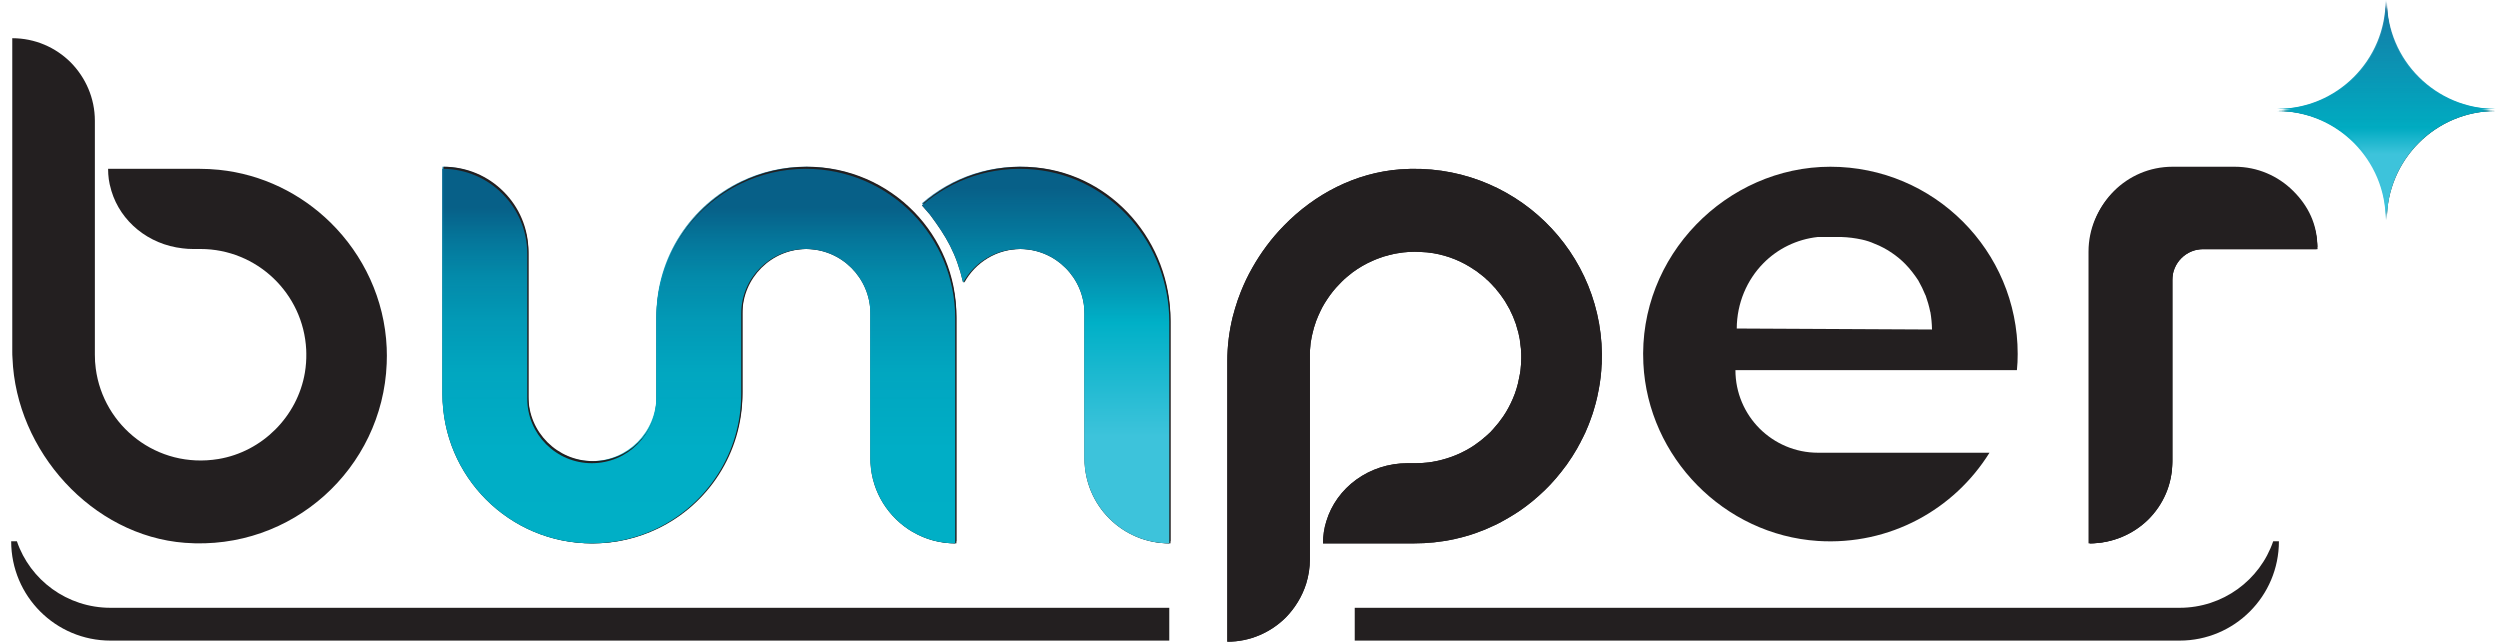 <svg width="187" height="48" viewBox="0 0 187 48" fill="none" xmlns="http://www.w3.org/2000/svg">
<g clip-path="url(#clip0_1_4285)">
<path d="M87.462 45.463V47.917H8.266C4.156 47.917 0.836 44.59 0.836 40.487H1.264C2.253 43.387 5.021 45.463 8.266 45.463H87.462Z" fill="#231F20"/>
<path d="M101.334 45.463V47.917H163.033C167.143 47.917 170.463 44.59 170.463 40.487H170.035C169.046 43.387 166.279 45.463 163.033 45.463H101.334Z" fill="#231F20"/>
<path d="M186.682 8.303C182.185 8.303 178.536 11.961 178.536 16.467C178.536 11.961 174.895 8.303 170.389 8.303C174.895 8.303 178.536 4.662 178.536 0.156C178.536 4.662 182.193 8.303 186.682 8.303Z" fill="#231F20"/>
<path d="M119.802 27.258C119.777 27.9 119.703 28.535 119.58 29.161C119.547 29.334 119.514 29.515 119.473 29.688C119.398 30.017 119.316 30.339 119.217 30.652C119.168 30.833 119.11 31.006 119.044 31.179C118.97 31.41 118.879 31.632 118.789 31.863C118.723 32.027 118.649 32.2 118.575 32.365C118.575 32.382 118.558 32.406 118.542 32.431C118.459 32.612 118.369 32.794 118.27 32.975C118.22 33.082 118.171 33.189 118.105 33.288C118.023 33.461 117.924 33.626 117.825 33.782C117.751 33.914 117.677 34.037 117.594 34.161C117.487 34.326 117.38 34.49 117.265 34.647C117.215 34.729 117.158 34.812 117.092 34.886C116.993 35.026 116.886 35.166 116.779 35.298C116.268 35.949 115.708 36.55 115.09 37.093C114.942 37.225 114.785 37.357 114.629 37.489C114.069 37.95 113.467 38.37 112.833 38.733C112.668 38.832 112.495 38.931 112.322 39.021C112.149 39.12 111.976 39.202 111.803 39.285C111.63 39.367 111.449 39.449 111.276 39.524C111.087 39.606 110.897 39.688 110.7 39.754C110.527 39.828 110.354 39.886 110.172 39.944C109.991 40.01 109.802 40.067 109.612 40.117C109.423 40.174 109.225 40.224 109.036 40.265C108.863 40.314 108.69 40.347 108.517 40.38C108.311 40.422 108.105 40.463 107.891 40.487C107.685 40.52 107.47 40.545 107.256 40.57C106.77 40.619 106.284 40.644 105.807 40.644H98.961C98.961 40.075 99.043 39.515 99.208 38.996C99.966 36.476 102.404 34.647 105.296 34.647H105.922C106.087 34.647 106.243 34.639 106.4 34.63C106.49 34.622 106.581 34.614 106.671 34.606C106.803 34.597 106.935 34.581 107.067 34.556C108.121 34.392 109.102 34.029 109.975 33.502C110.082 33.436 110.189 33.362 110.296 33.296C110.609 33.082 110.914 32.843 111.194 32.588C111.392 32.423 111.573 32.242 111.729 32.052C111.985 31.772 112.224 31.467 112.438 31.154C112.504 31.047 112.578 30.94 112.644 30.833C112.907 30.396 113.13 29.935 113.311 29.449C113.352 29.326 113.393 29.202 113.434 29.078C113.517 28.823 113.574 28.559 113.624 28.296C113.649 28.172 113.673 28.049 113.698 27.925C113.723 27.793 113.739 27.662 113.747 27.53C113.756 27.439 113.764 27.349 113.772 27.258C113.78 27.11 113.789 26.953 113.789 26.797V26.681C113.789 26.525 113.789 26.377 113.772 26.22C113.772 26.129 113.764 26.039 113.747 25.948C113.731 25.816 113.715 25.684 113.698 25.553C113.698 25.503 113.69 25.446 113.682 25.396C113.624 25.058 113.542 24.721 113.434 24.399C113.41 24.284 113.369 24.169 113.319 24.062C113.311 24.029 113.294 23.996 113.286 23.963C113.212 23.757 113.121 23.551 113.023 23.353C113.014 23.329 113.006 23.312 112.99 23.287C112.948 23.18 112.899 23.081 112.833 22.983C112.767 22.867 112.71 22.76 112.644 22.653C112.586 22.546 112.512 22.439 112.438 22.332C112.298 22.118 112.141 21.912 111.976 21.722C111.911 21.623 111.828 21.525 111.729 21.434C111.647 21.335 111.556 21.244 111.466 21.154C111.383 21.063 111.293 20.973 111.194 20.898C111.103 20.8 111.004 20.717 110.906 20.643C110.807 20.569 110.708 20.487 110.609 20.413C110.51 20.33 110.403 20.248 110.296 20.19C109.382 19.556 108.335 19.128 107.207 18.938C106.894 18.889 106.581 18.856 106.276 18.847C105.675 18.806 105.09 18.847 104.53 18.946C104.357 18.971 104.192 19.004 104.027 19.053C103.928 19.07 103.838 19.095 103.747 19.128C103.615 19.152 103.484 19.193 103.352 19.243C103.278 19.267 103.195 19.292 103.121 19.325C103.072 19.342 103.014 19.358 102.965 19.383C102.874 19.416 102.783 19.457 102.693 19.498C102.157 19.729 101.647 20.025 101.177 20.371C101.037 20.478 100.897 20.594 100.757 20.709C100.625 20.816 100.502 20.931 100.378 21.055C100.312 21.121 100.246 21.187 100.18 21.261C99.834 21.607 99.529 21.994 99.266 22.398C99.2 22.488 99.142 22.596 99.076 22.694C98.953 22.892 98.846 23.098 98.747 23.312C98.648 23.51 98.566 23.716 98.483 23.922C98.467 23.946 98.459 23.971 98.45 24.004C98.418 24.103 98.385 24.202 98.352 24.301C98.302 24.432 98.269 24.564 98.236 24.696C98.212 24.778 98.187 24.869 98.17 24.96C98.129 25.108 98.104 25.256 98.08 25.404C98.055 25.503 98.047 25.61 98.03 25.709C98.03 25.775 98.014 25.841 98.014 25.907C98.014 25.932 98.006 25.956 98.006 25.981C97.981 26.146 97.981 26.319 97.981 26.484C97.981 26.566 97.981 26.657 97.981 26.739V41.822C97.981 42.464 97.882 43.074 97.701 43.659C97.396 44.623 96.861 45.487 96.177 46.188C95.048 47.308 93.508 48 91.803 48V26.994C91.803 25.882 91.943 24.778 92.206 23.707C92.314 23.279 92.445 22.859 92.585 22.439C92.659 22.233 92.742 22.027 92.816 21.821C93.063 21.203 93.343 20.61 93.673 20.034C94.323 18.88 95.123 17.809 96.037 16.879C98.335 14.514 101.383 12.925 104.719 12.669C113.154 12.035 120.173 18.872 119.81 27.258H119.802Z" fill="#231F20"/>
<path d="M173.338 18.633H164.804C163.527 18.633 162.489 19.671 162.489 20.948V34.565C162.489 36.245 161.797 37.761 160.685 38.865C159.565 39.96 158.016 40.644 156.311 40.644V18.823C156.311 15.404 159.087 12.628 162.505 12.628H167.16C168.865 12.628 170.405 13.32 171.525 14.432C172.654 15.553 173.338 16.928 173.338 18.633Z" fill="#231F20"/>
<path d="M186.6 8.304C182.103 8.304 178.454 11.961 178.454 16.467C178.454 11.961 174.813 8.304 170.307 8.304C174.813 8.304 178.454 4.663 178.454 0.157C178.454 4.663 182.111 8.304 186.6 8.304Z" fill="url(#paint0_linear_1_4285)"/>
<path d="M71.448 23.798V40.644C70.294 40.644 69.215 40.339 68.284 39.795H68.276C66.472 38.741 65.228 36.838 65.113 34.631C65.105 34.523 65.105 34.408 65.105 34.301V23.46C65.105 22.126 64.561 20.915 63.688 20.042C62.815 19.169 61.604 18.625 60.269 18.625C57.609 18.625 55.442 20.792 55.442 23.46V29.474C55.442 33.914 52.855 37.753 49.099 39.548C47.641 40.249 46.002 40.644 44.272 40.644H44.264C38.094 40.644 33.094 35.644 33.094 29.474V12.628C34.84 12.628 36.43 13.337 37.575 14.49C38.728 15.635 39.437 17.225 39.437 18.971V29.812C39.437 32.481 41.603 34.647 44.264 34.647H44.272C46.933 34.647 49.099 32.481 49.099 29.812V23.798C49.099 19.358 51.686 15.52 55.442 13.724C56.9 13.024 58.539 12.628 60.269 12.628H60.278C63.416 12.628 66.25 13.921 68.284 16.006C70.237 18.015 71.448 20.767 71.448 23.798Z" fill="#231F20"/>
<path d="M87.46 24.07V40.644C83.951 40.644 81.118 37.802 81.118 34.301V23.46C81.118 22.126 80.574 20.915 79.701 20.042C78.828 19.169 77.617 18.625 76.282 18.625C74.453 18.625 72.864 19.638 72.04 21.137C71.529 18.946 70.788 17.702 69.56 16.055L68.959 15.363C71.183 13.427 74.165 12.364 77.419 12.686C83.177 13.254 87.46 18.287 87.46 24.07Z" fill="#231F20"/>
<path d="M173.248 18.633H164.714C163.437 18.633 162.399 19.671 162.399 20.948V34.564C162.399 36.245 161.707 37.761 160.595 38.864C159.475 39.96 157.926 40.644 156.221 40.644V18.823C156.221 15.404 158.997 12.628 162.415 12.628H167.07C168.775 12.628 170.315 13.32 171.435 14.432C172.564 15.552 173.248 16.928 173.248 18.633Z" fill="#231F20"/>
<path d="M186.6 8.147C182.103 8.147 178.454 11.804 178.454 16.31C178.454 11.804 174.813 8.147 170.307 8.147C174.804 8.147 178.445 4.506 178.445 0C178.445 4.506 182.103 8.147 186.592 8.147H186.6Z" fill="url(#paint1_linear_1_4285)"/>
<path d="M71.448 23.642V40.487C70.294 40.487 69.215 40.183 68.284 39.639H68.276C66.472 38.585 65.228 36.682 65.113 34.474C65.105 34.367 65.105 34.252 65.105 34.145V23.304C65.105 21.97 64.561 20.759 63.688 19.885C62.815 19.012 61.604 18.469 60.269 18.469C57.609 18.469 55.442 20.635 55.442 23.304V29.317C55.442 33.757 52.855 37.596 49.099 39.392C47.641 40.092 46.002 40.487 44.272 40.487H44.264C38.094 40.487 33.094 35.487 33.094 29.317V12.472C34.84 12.472 36.43 13.18 37.575 14.333C38.728 15.478 39.437 17.068 39.437 18.815V29.655C39.437 32.324 41.603 34.491 44.264 34.491H44.272C46.933 34.491 49.099 32.324 49.099 29.655V23.642C49.099 19.202 51.686 15.363 55.442 13.567C56.9 12.867 58.539 12.472 60.269 12.472H60.278C63.416 12.472 66.25 13.765 68.284 15.849C70.237 17.859 71.448 20.61 71.448 23.642Z" fill="url(#paint2_linear_1_4285)"/>
<path d="M87.46 23.914V40.487C83.951 40.487 81.118 37.646 81.118 34.145V23.304C81.118 21.97 80.574 20.759 79.701 19.886C78.828 19.012 77.617 18.469 76.282 18.469C74.453 18.469 72.864 19.482 72.04 20.981C71.529 18.79 70.788 17.546 69.56 15.899L68.959 15.207C71.183 13.271 74.165 12.208 77.419 12.529C83.177 13.098 87.46 18.131 87.46 23.914Z" fill="url(#paint3_linear_1_4285)"/>
<path d="M186.682 8.303C182.185 8.303 178.536 11.961 178.536 16.467C178.536 11.961 174.895 8.303 170.389 8.303C174.895 8.303 178.536 4.662 178.536 0.156C178.536 4.662 182.193 8.303 186.682 8.303Z" fill="url(#paint4_linear_1_4285)"/>
<path d="M71.539 23.798V40.644C70.386 40.644 69.307 40.339 68.376 39.795H68.368C66.564 38.741 65.32 36.838 65.205 34.63C65.197 34.523 65.197 34.408 65.197 34.301V23.46C65.197 22.126 64.653 20.915 63.78 20.042C62.907 19.169 61.696 18.625 60.361 18.625C57.7 18.625 55.534 20.791 55.534 23.46V29.474C55.534 33.914 52.947 37.752 49.191 39.548C47.733 40.248 46.094 40.644 44.364 40.644H44.356C38.186 40.644 33.185 35.644 33.185 29.474V12.628C34.932 12.628 36.522 13.336 37.667 14.49C38.82 15.635 39.528 17.224 39.528 18.971V29.811C39.528 32.48 41.695 34.647 44.356 34.647H44.364C47.025 34.647 49.191 32.48 49.191 29.811V23.798C49.191 19.358 51.778 15.519 55.534 13.723C56.992 13.023 58.631 12.628 60.361 12.628H60.369C63.508 12.628 66.341 13.921 68.376 16.005C70.329 18.015 71.539 20.767 71.539 23.798Z" fill="#231F20"/>
<path d="M87.552 24.07V40.644C84.043 40.644 81.209 37.802 81.209 34.301V23.46C81.209 22.126 80.666 20.915 79.793 20.042C78.919 19.169 77.708 18.625 76.374 18.625C74.545 18.625 72.955 19.638 72.132 21.137C71.621 18.946 70.879 17.702 69.652 16.055L69.051 15.363C71.275 13.427 74.257 12.364 77.511 12.686C83.269 13.254 87.552 18.287 87.552 24.07Z" fill="#231F20"/>
<path d="M119.802 27.258C119.777 27.9 119.703 28.535 119.58 29.161C119.547 29.334 119.514 29.515 119.473 29.688C119.398 30.017 119.316 30.339 119.217 30.652C119.168 30.833 119.11 31.006 119.044 31.179C118.97 31.41 118.879 31.632 118.789 31.863C118.723 32.027 118.649 32.2 118.575 32.365C118.575 32.382 118.558 32.406 118.542 32.431C118.459 32.612 118.369 32.794 118.27 32.975C118.22 33.082 118.171 33.189 118.105 33.288C118.023 33.461 117.924 33.626 117.825 33.782C117.751 33.914 117.677 34.037 117.594 34.161C117.487 34.326 117.38 34.49 117.265 34.647C117.215 34.729 117.158 34.812 117.092 34.886C116.993 35.026 116.886 35.166 116.779 35.298C116.268 35.949 115.708 36.55 115.09 37.093C114.942 37.225 114.785 37.357 114.629 37.489C114.069 37.95 113.467 38.37 112.833 38.733C112.668 38.832 112.495 38.931 112.322 39.021C112.149 39.12 111.976 39.202 111.803 39.285C111.63 39.367 111.449 39.449 111.276 39.524C111.087 39.606 110.897 39.688 110.7 39.754C110.527 39.828 110.354 39.886 110.172 39.944C109.991 40.01 109.802 40.067 109.612 40.117C109.423 40.174 109.225 40.224 109.036 40.265C108.863 40.314 108.69 40.347 108.517 40.38C108.311 40.422 108.105 40.463 107.891 40.487C107.685 40.52 107.47 40.545 107.256 40.57C106.77 40.619 106.284 40.644 105.807 40.644H98.961C98.961 40.075 99.043 39.515 99.208 38.996C99.966 36.476 102.404 34.647 105.296 34.647H105.922C106.087 34.647 106.243 34.639 106.4 34.63C106.49 34.622 106.581 34.614 106.671 34.606C106.803 34.597 106.935 34.581 107.067 34.556C108.121 34.392 109.102 34.029 109.975 33.502C110.082 33.436 110.189 33.362 110.296 33.296C110.609 33.082 110.914 32.843 111.194 32.588C111.392 32.423 111.573 32.242 111.729 32.052C111.985 31.772 112.224 31.467 112.438 31.154C112.504 31.047 112.578 30.94 112.644 30.833C112.907 30.396 113.13 29.935 113.311 29.449C113.352 29.326 113.393 29.202 113.434 29.078C113.517 28.823 113.574 28.559 113.624 28.296C113.649 28.172 113.673 28.049 113.698 27.925C113.723 27.793 113.739 27.662 113.747 27.53C113.756 27.439 113.764 27.349 113.772 27.258C113.78 27.11 113.789 26.953 113.789 26.797V26.681C113.789 26.525 113.789 26.377 113.772 26.22C113.772 26.129 113.764 26.039 113.747 25.948C113.731 25.816 113.715 25.684 113.698 25.553C113.698 25.503 113.69 25.446 113.682 25.396C113.624 25.058 113.542 24.721 113.434 24.399C113.41 24.284 113.369 24.169 113.319 24.062C113.311 24.029 113.294 23.996 113.286 23.963C113.212 23.757 113.121 23.551 113.023 23.353C113.014 23.329 113.006 23.312 112.99 23.287C112.948 23.18 112.899 23.081 112.833 22.983C112.767 22.867 112.71 22.76 112.644 22.653C112.586 22.546 112.512 22.439 112.438 22.332C112.298 22.118 112.141 21.912 111.976 21.722C111.911 21.623 111.828 21.525 111.729 21.434C111.647 21.335 111.556 21.244 111.466 21.154C111.383 21.063 111.293 20.973 111.194 20.898C111.103 20.8 111.004 20.717 110.906 20.643C110.807 20.569 110.708 20.487 110.609 20.413C110.51 20.33 110.403 20.248 110.296 20.19C109.382 19.556 108.335 19.128 107.207 18.938C106.894 18.889 106.581 18.856 106.276 18.847C105.675 18.806 105.09 18.847 104.53 18.946C104.357 18.971 104.192 19.004 104.027 19.053C103.928 19.07 103.838 19.095 103.747 19.128C103.615 19.152 103.484 19.193 103.352 19.243C103.278 19.267 103.195 19.292 103.121 19.325C103.072 19.342 103.014 19.358 102.965 19.383C102.874 19.416 102.783 19.457 102.693 19.498C102.157 19.729 101.647 20.025 101.177 20.371C101.037 20.478 100.897 20.594 100.757 20.709C100.625 20.816 100.502 20.931 100.378 21.055C100.312 21.121 100.246 21.187 100.18 21.261C99.834 21.607 99.529 21.994 99.266 22.398C99.2 22.488 99.142 22.596 99.076 22.694C98.953 22.892 98.846 23.098 98.747 23.312C98.648 23.51 98.566 23.716 98.483 23.922C98.467 23.946 98.459 23.971 98.45 24.004C98.418 24.103 98.385 24.202 98.352 24.301C98.302 24.432 98.269 24.564 98.236 24.696C98.212 24.778 98.187 24.869 98.17 24.96C98.129 25.108 98.104 25.256 98.08 25.404C98.055 25.503 98.047 25.61 98.03 25.709C98.03 25.775 98.014 25.841 98.014 25.907C98.014 25.932 98.006 25.956 98.006 25.981C97.981 26.146 97.981 26.319 97.981 26.484C97.981 26.566 97.981 26.657 97.981 26.739V41.822C97.981 42.464 97.882 43.074 97.701 43.659C97.396 44.623 96.861 45.487 96.177 46.188C95.048 47.308 93.508 48 91.803 48V26.994C91.803 25.882 91.943 24.778 92.206 23.707C92.314 23.279 92.445 22.859 92.585 22.439C92.659 22.233 92.742 22.027 92.816 21.821C93.063 21.203 93.343 20.61 93.673 20.034C94.323 18.88 95.123 17.809 96.037 16.879C98.335 14.514 101.383 12.925 104.719 12.669C113.154 12.035 120.173 18.872 119.81 27.258H119.802Z" fill="#231F20"/>
<path d="M173.338 18.633H164.804C163.527 18.633 162.489 19.671 162.489 20.948V34.565C162.489 36.245 161.797 37.761 160.685 38.865C159.565 39.96 158.016 40.644 156.311 40.644V18.823C156.311 15.404 159.087 12.628 162.505 12.628H167.16C168.865 12.628 170.405 13.32 171.525 14.432C172.654 15.553 173.338 16.928 173.338 18.633Z" fill="#231F20"/>
<path d="M28.925 26.014C28.942 26.41 28.942 26.805 28.925 27.2C28.613 35.034 21.858 41.212 13.834 40.603C6.882 40.075 1.198 33.733 0.934 26.788C0.918 26.615 0.918 26.451 0.918 26.278V2.858C2.623 2.858 4.172 3.55 5.292 4.671C6.396 5.791 7.096 7.331 7.096 9.037V26.533C7.096 26.879 7.113 27.225 7.162 27.563C7.722 31.871 11.742 35.092 16.339 34.334C19.617 33.79 22.253 31.146 22.805 27.876C22.887 27.39 22.92 26.904 22.912 26.434C22.912 26.335 22.904 26.236 22.904 26.146C22.69 21.953 19.222 18.625 14.996 18.625H14.428C14.164 18.625 13.909 18.608 13.661 18.576C11.1 18.287 9.024 16.574 8.332 14.276C8.315 14.234 8.307 14.185 8.299 14.144C8.151 13.666 8.085 13.147 8.085 12.628H14.93C15.408 12.628 15.894 12.653 16.38 12.702C19.609 13.032 22.517 14.482 24.724 16.648C27.187 19.07 28.769 22.381 28.925 26.014Z" fill="#231F20"/>
<path d="M186.69 8.147C182.193 8.147 178.543 11.804 178.543 16.31C178.543 11.804 174.902 8.147 170.396 8.147C174.902 8.147 178.543 4.506 178.543 0C178.543 4.506 182.201 8.147 186.69 8.147Z" fill="url(#paint5_linear_1_4285)"/>
<path d="M71.539 23.642V40.487C70.386 40.487 69.307 40.183 68.376 39.639H68.368C66.564 38.585 65.32 36.682 65.205 34.474C65.197 34.367 65.197 34.252 65.197 34.145V23.304C65.197 21.97 64.653 20.759 63.78 19.885C62.907 19.012 61.696 18.469 60.361 18.469C57.7 18.469 55.534 20.635 55.534 23.304V29.317C55.534 33.757 52.947 37.596 49.191 39.392C47.733 40.092 46.094 40.487 44.364 40.487H44.356C38.186 40.487 33.185 35.487 33.185 29.317V12.472C34.932 12.472 36.522 13.18 37.667 14.333C38.82 15.478 39.528 17.068 39.528 18.815V29.655C39.528 32.324 41.695 34.491 44.356 34.491H44.364C47.025 34.491 49.191 32.324 49.191 29.655V23.642C49.191 19.202 51.778 15.363 55.534 13.567C56.992 12.867 58.631 12.472 60.361 12.472H60.369C63.508 12.472 66.341 13.765 68.376 15.849C70.329 17.859 71.539 20.61 71.539 23.642Z" fill="#231F20"/>
<path d="M87.552 23.913V40.487C84.043 40.487 81.209 37.645 81.209 34.144V23.304C81.209 21.969 80.666 20.758 79.793 19.885C78.919 19.012 77.708 18.468 76.374 18.468C74.545 18.468 72.955 19.482 72.132 20.981C71.621 18.79 70.879 17.546 69.652 15.898L69.051 15.206C71.275 13.271 74.257 12.208 77.511 12.529C83.269 13.098 87.552 18.131 87.552 23.913Z" fill="#231F20"/>
<path d="M173.338 18.477H164.804C163.527 18.477 162.489 19.515 162.489 20.792V34.408C162.489 36.089 161.797 37.604 160.685 38.708C159.565 39.804 158.016 40.487 156.311 40.487V18.666C156.311 15.248 159.087 12.472 162.505 12.472H167.16C168.865 12.472 170.405 13.164 171.525 14.276C172.654 15.396 173.338 16.772 173.338 18.477Z" fill="#231F20"/>
<path d="M150.923 26.476C150.923 18.74 144.654 12.472 136.911 12.472C129.168 12.472 122.52 19.128 122.924 27.192C123.27 34.211 128.962 40.002 135.972 40.463C141.384 40.809 146.186 38.09 148.814 33.864H135.988C134.283 33.864 132.743 33.173 131.623 32.06C130.502 30.94 129.81 29.392 129.81 27.686H150.865C150.907 27.291 150.923 26.887 150.923 26.476ZM129.909 24.573C129.917 22.67 130.675 20.932 131.903 19.688C132.965 18.609 134.39 17.9 135.972 17.727H137.727C138.254 17.744 138.764 17.81 139.259 17.917C139.596 17.991 139.909 18.09 140.214 18.23C140.445 18.32 140.676 18.419 140.898 18.543C141.12 18.658 141.335 18.79 141.532 18.93C141.886 19.169 142.224 19.449 142.521 19.754C142.883 20.124 143.196 20.536 143.485 20.973C143.69 21.335 143.872 21.706 144.028 22.093H144.036C144.177 22.497 144.3 22.909 144.382 23.329H144.391C144.465 23.765 144.506 24.202 144.514 24.647L129.909 24.573Z" fill="#231F20"/>
<path d="M71.448 23.798V40.644C70.294 40.644 69.215 40.339 68.284 39.795H68.276C66.472 38.741 65.228 36.838 65.113 34.63C65.105 34.523 65.105 34.408 65.105 34.301V23.46C65.105 22.126 64.561 20.915 63.688 20.042C62.815 19.169 61.604 18.625 60.269 18.625C57.609 18.625 55.442 20.791 55.442 23.46V29.474C55.442 33.914 52.855 37.752 49.099 39.548C47.641 40.248 46.002 40.644 44.272 40.644H44.264C38.094 40.644 33.094 35.644 33.094 29.474V12.628C34.84 12.628 36.43 13.336 37.575 14.49C38.728 15.635 39.437 17.224 39.437 18.971V29.811C39.437 32.48 41.603 34.647 44.264 34.647H44.272C46.933 34.647 49.099 32.48 49.099 29.811V23.798C49.099 19.358 51.686 15.519 55.442 13.723C56.9 13.023 58.539 12.628 60.269 12.628H60.278C63.416 12.628 66.25 13.921 68.284 16.005C70.237 18.015 71.448 20.767 71.448 23.798Z" fill="url(#paint6_linear_1_4285)"/>
<path d="M87.462 24.07V40.644C83.953 40.644 81.12 37.802 81.12 34.301V23.46C81.12 22.126 80.576 20.915 79.703 20.042C78.829 19.169 77.619 18.625 76.284 18.625C74.455 18.625 72.865 19.638 72.042 21.137C71.531 18.946 70.79 17.702 69.562 16.055L68.961 15.363C71.185 13.427 74.167 12.364 77.421 12.686C83.179 13.254 87.462 18.287 87.462 24.07Z" fill="url(#paint7_linear_1_4285)"/>
</g>
<defs>
<linearGradient id="paint0_linear_1_4285" x1="178.445" y1="-4.638" x2="178.445" y2="11.681" gradientUnits="userSpaceOnUse">
<stop stop-color="#216096" stop-opacity="0.8"/>
<stop offset="0.88" stop-color="#00ABC1"/>
<stop offset="1" stop-color="#3DC3DB"/>
</linearGradient>
<linearGradient id="paint1_linear_1_4285" x1="178.445" y1="-4.786" x2="178.445" y2="11.524" gradientUnits="userSpaceOnUse">
<stop stop-color="#216096" stop-opacity="0.8"/>
<stop offset="0.88" stop-color="#00ABC1"/>
<stop offset="1" stop-color="#3DC3DB"/>
</linearGradient>
<linearGradient id="paint2_linear_1_4285" x1="52.271" y1="8.773" x2="52.271" y2="47.127" gradientUnits="userSpaceOnUse">
<stop stop-color="#0071A3" stop-opacity="0.8"/>
<stop offset="0.54" stop-color="#00B0C7"/>
<stop offset="1" stop-color="#3DC3DB"/>
</linearGradient>
<linearGradient id="paint3_linear_1_4285" x1="78.21" y1="17.217" x2="78.21" y2="35.718" gradientUnits="userSpaceOnUse">
<stop stop-color="#0071A3" stop-opacity="0.8"/>
<stop offset="0.54" stop-color="#00B0C7"/>
<stop offset="1" stop-color="#3DC3DB"/>
</linearGradient>
<linearGradient id="paint4_linear_1_4285" x1="178.536" y1="-4.638" x2="178.536" y2="11.681" gradientUnits="userSpaceOnUse">
<stop stop-color="#216096" stop-opacity="0.8"/>
<stop offset="0.88" stop-color="#00ABC1"/>
<stop offset="1" stop-color="#3DC3DB"/>
</linearGradient>
<linearGradient id="paint5_linear_1_4285" x1="178.535" y1="-4.786" x2="178.535" y2="11.524" gradientUnits="userSpaceOnUse">
<stop stop-color="#216096" stop-opacity="0.8"/>
<stop offset="0.88" stop-color="#00ABC1"/>
<stop offset="1" stop-color="#3DC3DB"/>
</linearGradient>
<linearGradient id="paint6_linear_1_4285" x1="52.271" y1="15.585" x2="52.271" y2="53.939" gradientUnits="userSpaceOnUse">
<stop stop-color="#0071A3" stop-opacity="0.8"/>
<stop offset="0.06" stop-color="#0084AE" stop-opacity="0.86"/>
<stop offset="0.13" stop-color="#0094B7" stop-opacity="0.91"/>
<stop offset="0.22" stop-color="#00A0BE" stop-opacity="0.95"/>
<stop offset="0.32" stop-color="#00A9C3" stop-opacity="0.98"/>
<stop offset="0.47" stop-color="#00AEC6"/>
<stop offset="0.88" stop-color="#00B0C7"/>
<stop offset="1" stop-color="#3DC3DB"/>
</linearGradient>
<linearGradient id="paint7_linear_1_4285" x1="78.212" y1="14.144" x2="78.212" y2="32.645" gradientUnits="userSpaceOnUse">
<stop stop-color="#0071A3" stop-opacity="0.8"/>
<stop offset="0.54" stop-color="#00B0C7"/>
<stop offset="1" stop-color="#3DC3DB"/>
</linearGradient>
<clipPath id="clip0_1_4285">
<rect width="185.855" height="48" fill="white" transform="translate(0.836)"/>
</clipPath>
</defs>
</svg>
